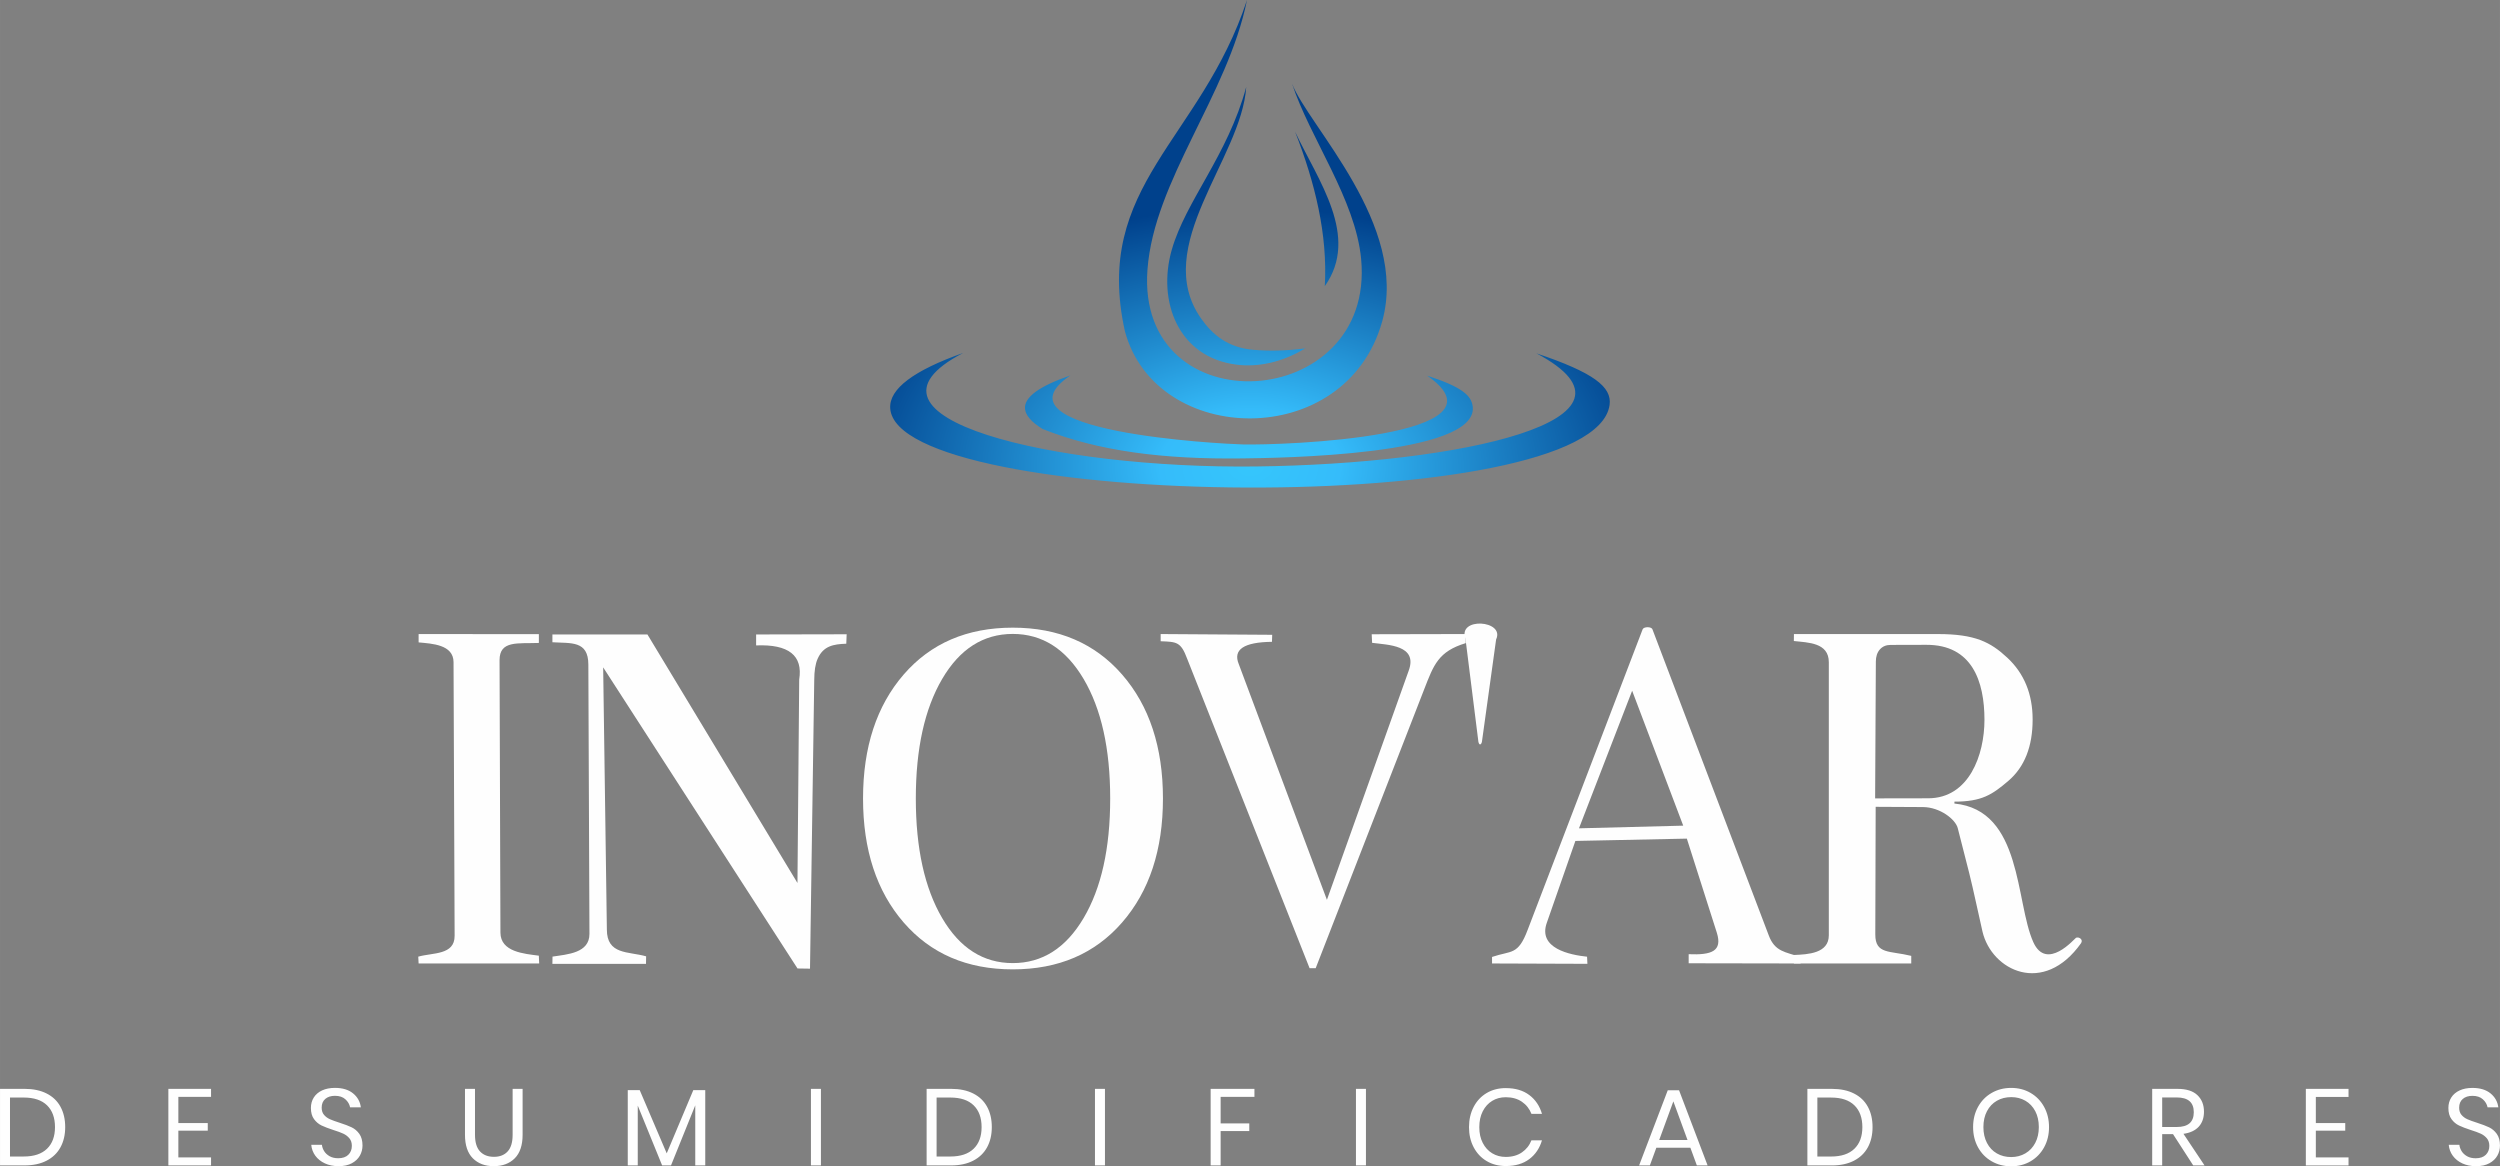 <?xml version="1.0" encoding="UTF-8"?>
<!DOCTYPE svg PUBLIC "-//W3C//DTD SVG 1.1//EN" "http://www.w3.org/Graphics/SVG/1.1/DTD/svg11.dtd">
<!-- Creator: CorelDRAW -->
<svg xmlns="http://www.w3.org/2000/svg" xml:space="preserve" width="65.856mm" height="30.722mm" version="1.1" style="shape-rendering:geometricPrecision; text-rendering:geometricPrecision; image-rendering:optimizeQuality; fill-rule:evenodd; clip-rule:evenodd"
viewBox="0 0 1596.26 744.67"
 xmlns:xlink="http://www.w3.org/1999/xlink"
 xmlns:xodm="http://www.corel.com/coreldraw/odm/2003">
 <rect x="0" y="0" width="1596.26" height="744.67" fill="#808080" stroke="none"/>
 <defs>
  <style type="text/css">
   <![CDATA[
    .fil2 {fill:#FEFEFE}
    .fil1 {fill:#FEFEFE;fill-rule:nonzero}
    .fil0 {fill:url(#id0)}
   ]]>
  </style>
  <radialGradient id="id0" gradientUnits="objectBoundingBox" cx="50%" cy="90.001%" r="50%" fx="50%" fy="90.001%">
   <stop offset="0" style="stop-opacity:1; stop-color:#35C6FC"/>
   <stop offset="0.22" style="stop-opacity:1; stop-color:#35BCFA"/>
   <stop offset="1" style="stop-opacity:1; stop-color:#00418C"/>
  </radialGradient>
 </defs>
 <g id="Camada_x0020_1">
  <path class="fil0" d="M732.66 172.18c4.22,-57.07 51.18,-111.25 63.56,-172.18 -29.3,89.28 -98.55,118.46 -77.99,211.38 19.76,74.01 141.17,76.76 164.31,-6.16 17.19,-61.63 -47.26,-124.83 -57.59,-151.86 11.52,34.95 40.51,73.77 44.14,112 9.33,98.27 -143.86,107.42 -136.43,6.82zm-164.25 88.6c-0.85,-12.5 15.13,-24.27 46.57,-35.42 -79.72,41.49 58.41,74.05 186.96,72.49 130.13,-1.58 259.39,-29.67 179.07,-72.24 36.51,12.27 48.32,21.42 46.72,32.96 -10.08,72.75 -454.9,67.15 -459.32,2.21zm97.32 13.16c-7.2,-4.44 -10.89,-8.73 -11.26,-12.9 -0.67,-7.51 9.42,-14.6 28.98,-21.32 -53.21,36.01 96.15,43.72 110.15,44.06 25.44,0.62 174.17,-4.76 117.66,-43.91 22.72,7.38 28.29,12.86 29.08,19.83 3.54,31.31 -125.32,32.73 -147.01,33.01 -50.82,0.63 -91.78,-4.6 -127.61,-18.78zm180.16 -91.22c1.86,-32.88 -6.13,-65.75 -18.98,-98.63 14.71,31.26 41.48,66.86 18.98,98.63zm-50.19 -127.1c-11.8,43.64 -38.55,72.53 -47.52,103.86 -9.4,32.84 4.06,68.67 41.38,73.36 13.84,1.74 29.28,-1.53 43.85,-10.42 -12.43,1.68 -23.65,1.79 -33.51,0.9 -15.68,-1.41 -25.55,-9.33 -33.02,-19.97 -32.21,-45.88 25.85,-102.09 28.83,-147.74z"/>
  <g id="_2920408760880">
   <path class="fil1" d="M267.28 404.85l76.78 0.07 0 5.61c-13.38,0.52 -25.14,-1.77 -25.1,11.02l0.56 173.93c0.04,12.36 15.12,13.51 24.52,14.73l0.22 4.99 -76.98 0 -0.23 -4.36c9.19,-2.66 23.26,-0.84 23.22,-13.32l-0.69 -174.72c-0.04,-11.25 -13.71,-11.81 -22.3,-12.62l0 -5.32zm473.81 4.6l0 -4.6 71.22 0.48 -0.15 4.48c-17.84,0.21 -25.08,4.88 -21.19,14.25l56.28 150.5 52.23 -146.36c5.96,-16.36 -13.36,-16.4 -23.38,-17.74l-0.26 -5.48 59.97 -0.13 0.07 5.8c-17.52,5.29 -20.5,14.01 -26.44,29.26l-69.37 178.32 -3.88 0 -78.21 -197.7c-4.01,-10.75 -6.69,-10.69 -16.88,-11.08z"/>
   <path class="fil1" d="M952.7 611.02c12.37,-4.25 16.54,-0.76 22.79,-17.47l73.35 -191.75c0.73,-1.71 5.51,-1.81 6.24,0l74.28 195.46c3.9,10.47 10.6,10.54 20.23,13.81l0.1 4.12 -71.46 -0.13 0 -5.79c14.83,0.63 21.58,-2.02 18.02,-13.58l-19.19 -60.22 -71.17 1.48 -18.18 52.09c-6.05,16.61 14.9,20.7 25.64,21.83l0.22 4.54 -60.89 -0.22 0 -4.17zm89.44 -169.99l-33.95 87.86 66.56 -1.7 -32.62 -86.16z"/>
   <path class="fil2" d="M955.28 408.29l-9.07 65.37c-0.38,1.71 -1.61,2.68 -2.24,0.05l-8.25 -65.81c-5.28,-14.08 25.37,-11.98 19.56,0.39z"/>
   <path class="fil1" d="M1145.44 609.77c8.98,-0.36 22.27,-1.01 22.27,-12.56l0 -174.37c0,-12.61 -13.24,-12.51 -22.33,-13.54l0.06 -4.44 91.96 0c23.55,0 33.48,5.03 44.27,15.09 10.79,10.06 16.18,23.22 16.18,39.48 0,17.28 -5.17,30.33 -15.51,39.17 -10.34,8.84 -16.99,13.26 -34.43,13.26l0 1.22c43.42,4.18 38.85,62.83 50.36,88.47 8.49,18.89 26.53,-2.42 27.28,-2.76 1.74,-0.77 4.79,0.97 3.23,3.44 -23.9,33.75 -57.04,17.62 -62.94,-7.37 -1.72,-7.27 -5.96,-27.46 -8.46,-37.28l-7.35 -28.82c-1.41,-5.55 -11.28,-13.37 -22.22,-13.43l-30.18 -0.16 -0.24 81.48c-0.03,12.83 9.15,10.29 22.96,13.69l0 4.87 -74.92 0 0.01 -5.42zm52.3 -187.32l-0.46 87.33 33.9 -0.06c26.18,-0.04 35.91,-27.88 35.91,-50.07 0,-24.74 -7.95,-47.99 -37.07,-47.92l-22.85 0.06c-2.87,0 -5.17,0.97 -6.88,2.9 -1.7,1.93 -2.55,4.53 -2.56,7.77z"/>
   <path class="fil1" d="M352.8 610.8c9.52,-1.45 23.56,-2.22 23.56,-14.48l-0.7 -171.94c0,-15.56 -11.17,-13.52 -22.95,-14.3l0 -4.97 60.67 0 95.8 158.69 1.11 -129.89c2.47,-15.4 -6.73,-22.65 -27.51,-21.81l0 -6.99 57.81 -0.12 -0.24 6.03c-8.25,0.26 -14.68,1.44 -18.3,9.63 -1.44,3.25 -2.16,7.82 -2.16,13.72l-2.7 184.13 -7.98 -0.12 -124.09 -192.26 2.36 167.38c0,16.25 13.71,13.89 25.07,17.12l-0.08 4.83 -59.77 0 0.08 -4.66z"/>
   <path class="fil1" d="M576.97 588.99c-17.28,-19.97 -25.92,-46.35 -25.92,-79.13 0,-32.78 8.64,-59.15 25.92,-79.13 17.28,-19.97 40.51,-29.96 69.69,-29.96 29.18,0 52.46,9.99 69.83,29.96 17.37,19.98 26.06,46.35 26.06,79.13 0,32.78 -8.69,59.15 -26.06,79.13 -17.37,19.97 -40.65,29.96 -69.83,29.96 -29.18,0 -52.41,-9.99 -69.69,-29.96zm24.62 -155.49c-11.23,19.16 -16.84,44.61 -16.84,76.36 0,31.75 5.62,57.21 16.84,76.36 11.23,19.15 26.25,28.73 45.07,28.73 18.81,0 33.88,-9.58 45.21,-28.73 11.33,-19.15 16.99,-44.61 16.99,-76.36 0,-31.75 -5.66,-57.21 -16.99,-76.36 -11.33,-19.15 -26.39,-28.73 -45.21,-28.73 -18.81,0 -33.84,9.58 -45.07,28.73z"/>
  </g>
  <path class="fil1" d="M41.62 719.65c0,4.94 -1.01,9.25 -3.02,12.93 -2.01,3.67 -4.96,6.52 -8.86,8.53 -3.9,2.01 -8.58,3.02 -14.05,3.02l-15.69 0 0 -48.88 15.69 0c5.47,0 10.15,0.98 14.05,2.95 3.9,1.96 6.85,4.78 8.86,8.46 2.01,3.67 3.02,8.01 3.02,13zm-26.42 18.79c6.45,0 11.38,-1.64 14.78,-4.92 3.41,-3.28 5.12,-7.9 5.12,-13.86 0,-5.96 -1.69,-10.59 -5.08,-13.9 -3.39,-3.3 -8.33,-4.96 -14.82,-4.96l-8.83 0 0 37.65 8.83 0zm98.67 -38.06l0 16.71 18.78 0 0 4.85 -18.78 0 0 17.05 20.88 0 0 5.13 -27.26 0 0 -48.88 27.26 0 0 5.13 -20.88 0zm117.58 31.06c0,2.31 -0.56,4.46 -1.68,6.45 -1.12,1.99 -2.82,3.6 -5.11,4.85 -2.29,1.25 -5.11,1.87 -8.48,1.87 -3.27,0 -6.18,-0.59 -8.72,-1.77 -2.55,-1.18 -4.58,-2.8 -6.1,-4.85 -1.52,-2.06 -2.39,-4.4 -2.63,-7.04l6.8 0c0.14,1.39 0.62,2.74 1.43,4.06 0.82,1.32 1.99,2.4 3.5,3.26 1.52,0.86 3.35,1.28 5.5,1.28 2.8,0 4.95,-0.74 6.45,-2.22 1.5,-1.48 2.24,-3.37 2.24,-5.68 0,-1.99 -0.53,-3.6 -1.58,-4.85 -1.05,-1.25 -2.35,-2.23 -3.89,-2.95 -1.54,-0.72 -3.65,-1.49 -6.31,-2.32 -3.13,-1.02 -5.64,-1.98 -7.53,-2.88 -1.89,-0.9 -3.5,-2.25 -4.83,-4.06 -1.33,-1.8 -2,-4.18 -2,-7.14 0,-2.54 0.62,-4.78 1.86,-6.72 1.24,-1.94 3.02,-3.44 5.33,-4.51 2.31,-1.06 5.03,-1.59 8.16,-1.59 4.86,0 8.71,1.17 11.56,3.5 2.85,2.33 4.51,5.3 4.98,8.91l-6.87 0c-0.38,-1.94 -1.38,-3.65 -3.01,-5.13 -1.63,-1.48 -3.85,-2.22 -6.66,-2.22 -2.57,0 -4.63,0.66 -6.17,1.98 -1.54,1.32 -2.31,3.18 -2.31,5.58 0,1.9 0.5,3.43 1.51,4.61 1,1.18 2.25,2.1 3.75,2.77 1.5,0.67 3.55,1.42 6.17,2.25 3.18,1.02 5.73,1.99 7.67,2.91 1.94,0.92 3.59,2.32 4.94,4.19 1.35,1.87 2.03,4.36 2.03,7.45zm71.83 -36.19l0 29.33c0,4.81 1.07,8.35 3.22,10.64 2.15,2.29 5.12,3.43 8.9,3.43 3.74,0 6.66,-1.16 8.76,-3.47 2.1,-2.31 3.15,-5.85 3.15,-10.6l0 -29.33 6.37 0 0 29.33c0,6.65 -1.67,11.66 -5.01,15.01 -3.34,3.35 -7.81,5.02 -13.42,5.02 -5.56,0 -10.01,-1.67 -13.35,-5.02 -3.34,-3.35 -5.01,-8.36 -5.01,-15.01l0 -29.33 6.38 0zm147.02 0.83l0 48.04 -6.38 0 0 -38.34 -15.48 38.34 -5.68 0 -15.56 -38.2 0 38.2 -6.38 0 0 -48.04 7.64 0 17.24 40.35 16.96 -40.35 7.64 0zm73.86 -0.83l0 48.88 -6.38 0 0 -48.88 6.38 0zm109.11 24.4c0,4.94 -1.01,9.25 -3.02,12.93 -2.01,3.67 -4.96,6.52 -8.86,8.53 -3.9,2.01 -8.59,3.02 -14.05,3.02l-15.69 0 0 -48.88 15.69 0c5.47,0 10.15,0.98 14.05,2.95 3.9,1.96 6.85,4.78 8.86,8.46 2.01,3.67 3.02,8.01 3.02,13zm-26.42 18.79c6.45,0 11.38,-1.64 14.79,-4.92 3.41,-3.28 5.11,-7.9 5.11,-13.86 0,-5.96 -1.69,-10.59 -5.08,-13.9 -3.39,-3.3 -8.33,-4.96 -14.82,-4.96l-8.83 0 0 37.65 8.83 0zm98.67 -43.19l0 48.88 -6.38 0 0 -48.88 6.38 0zm95.44 0l0 5.13 -21.58 0 0 16.91 18.29 0 0 4.92 -18.29 0 0 21.91 -6.38 0 0 -48.88 27.96 0zm71.2 0l0 48.88 -6.38 0 0 -48.88 6.38 0zm89.35 -0.48c6.03,0 11,1.47 14.92,4.4 3.92,2.94 6.63,6.94 8.13,12.03l-6.73 0c-1.26,-3.24 -3.29,-5.81 -6.1,-7.73 -2.8,-1.92 -6.23,-2.88 -10.3,-2.88 -3.22,0 -6.11,0.77 -8.65,2.32 -2.55,1.55 -4.56,3.77 -6.03,6.65 -1.47,2.89 -2.21,6.28 -2.21,10.16 0,3.84 0.73,7.19 2.21,10.05 1.47,2.87 3.48,5.07 6.03,6.62 2.55,1.55 5.43,2.32 8.65,2.32 4.06,0 7.5,-0.96 10.3,-2.88 2.8,-1.92 4.84,-4.49 6.1,-7.73l6.73 0c-1.5,5.09 -4.21,9.09 -8.13,12.03 -3.92,2.94 -8.9,4.4 -14.92,4.4 -4.62,0 -8.71,-1.05 -12.26,-3.16 -3.55,-2.1 -6.32,-5.04 -8.3,-8.8 -1.98,-3.77 -2.98,-8.05 -2.98,-12.86 0,-4.85 1,-9.17 2.98,-12.96 1.99,-3.79 4.75,-6.74 8.3,-8.84 3.55,-2.1 7.64,-3.15 12.26,-3.15zm117.8 38.06l-21.72 0 -4.14 11.3 -6.87 0 18.29 -47.97 7.22 0 18.22 47.97 -6.86 0 -4.14 -11.3zm-1.82 -4.92l-9.04 -24.68 -9.04 24.68 18.08 0zm118.15 -8.25c0,4.94 -1,9.25 -3.01,12.93 -2.01,3.67 -4.96,6.52 -8.86,8.53 -3.9,2.01 -8.59,3.02 -14.05,3.02l-15.69 0 0 -48.88 15.69 0c5.47,0 10.15,0.98 14.05,2.95 3.9,1.96 6.85,4.78 8.86,8.46 2.01,3.67 3.01,8.01 3.01,13zm-26.42 18.79c6.45,0 11.38,-1.64 14.79,-4.92 3.41,-3.28 5.12,-7.9 5.12,-13.86 0,-5.96 -1.69,-10.59 -5.08,-13.9 -3.39,-3.3 -8.32,-4.96 -14.82,-4.96l-8.83 0 0 37.65 8.83 0zm114.93 -43.81c4.58,0 8.7,1.06 12.37,3.19 3.67,2.13 6.55,5.09 8.65,8.91 2.1,3.81 3.15,8.12 3.15,12.93 0,4.81 -1.05,9.12 -3.15,12.93 -2.1,3.81 -4.99,6.78 -8.65,8.91 -3.67,2.13 -7.79,3.19 -12.37,3.19 -4.58,0 -8.73,-1.06 -12.44,-3.19 -3.71,-2.13 -6.62,-5.09 -8.72,-8.91 -2.1,-3.81 -3.15,-8.12 -3.15,-12.93 0,-4.81 1.05,-9.12 3.15,-12.93 2.1,-3.81 5.01,-6.78 8.72,-8.91 3.71,-2.13 7.86,-3.19 12.44,-3.19zm0 5.89c-3.41,0 -6.46,0.77 -9.14,2.32 -2.69,1.55 -4.79,3.77 -6.31,6.66 -1.52,2.89 -2.28,6.27 -2.28,10.16 0,3.83 0.76,7.21 2.28,10.12 1.52,2.91 3.62,5.14 6.31,6.69 2.68,1.55 5.73,2.32 9.14,2.32 3.36,0 6.39,-0.79 9.08,-2.36 2.68,-1.57 4.79,-3.8 6.3,-6.69 1.52,-2.89 2.28,-6.25 2.28,-10.09 0,-3.88 -0.76,-7.27 -2.28,-10.16 -1.52,-2.89 -3.62,-5.11 -6.3,-6.66 -2.69,-1.55 -5.71,-2.32 -9.08,-2.32zm116.25 43.61l-12.9 -19.97 -6.93 0 0 19.97 -6.38 0 0 -48.88 16.25 0c5.61,0 9.81,1.33 12.61,3.99 2.8,2.66 4.21,6.18 4.21,10.57 0,3.97 -1.12,7.17 -3.36,9.6 -2.24,2.43 -5.49,3.94 -9.74,4.54l13.45 20.17 -7.22 0zm-19.83 -24.54l9.32 0c7.24,0 10.86,-3.14 10.86,-9.43 0,-6.29 -3.62,-9.43 -10.86,-9.43l-9.32 0 0 18.86zm98.11 -19.2l0 16.71 18.78 0 0 4.85 -18.78 0 0 17.05 20.88 0 0 5.13 -27.26 0 0 -48.88 27.26 0 0 5.13 -20.88 0zm117.58 31.06c0,2.31 -0.56,4.46 -1.68,6.45 -1.12,1.99 -2.82,3.6 -5.11,4.85 -2.29,1.25 -5.11,1.87 -8.48,1.87 -3.27,0 -6.18,-0.59 -8.73,-1.77 -2.55,-1.18 -4.58,-2.8 -6.09,-4.85 -1.52,-2.06 -2.39,-4.4 -2.63,-7.04l6.8 0c0.14,1.39 0.62,2.74 1.43,4.06 0.82,1.32 1.99,2.4 3.5,3.26 1.52,0.86 3.35,1.28 5.5,1.28 2.8,0 4.95,-0.74 6.45,-2.22 1.5,-1.48 2.24,-3.37 2.24,-5.68 0,-1.99 -0.53,-3.6 -1.58,-4.85 -1.05,-1.25 -2.35,-2.23 -3.89,-2.95 -1.54,-0.72 -3.65,-1.49 -6.31,-2.32 -3.13,-1.02 -5.64,-1.98 -7.53,-2.88 -1.89,-0.9 -3.5,-2.25 -4.83,-4.06 -1.33,-1.8 -2,-4.18 -2,-7.14 0,-2.54 0.62,-4.78 1.86,-6.72 1.24,-1.94 3.02,-3.44 5.33,-4.51 2.31,-1.06 5.03,-1.59 8.16,-1.59 4.86,0 8.71,1.17 11.56,3.5 2.85,2.33 4.51,5.3 4.98,8.91l-6.87 0c-0.38,-1.94 -1.38,-3.65 -3.01,-5.13 -1.63,-1.48 -3.85,-2.22 -6.66,-2.22 -2.57,0 -4.63,0.66 -6.17,1.98 -1.54,1.32 -2.31,3.18 -2.31,5.58 0,1.9 0.5,3.43 1.51,4.61 1,1.18 2.25,2.1 3.75,2.77 1.5,0.67 3.55,1.42 6.17,2.25 3.18,1.02 5.73,1.99 7.67,2.91 1.94,0.92 3.59,2.32 4.94,4.19 1.35,1.87 2.03,4.36 2.03,7.45z"/>
 </g>
</svg>
